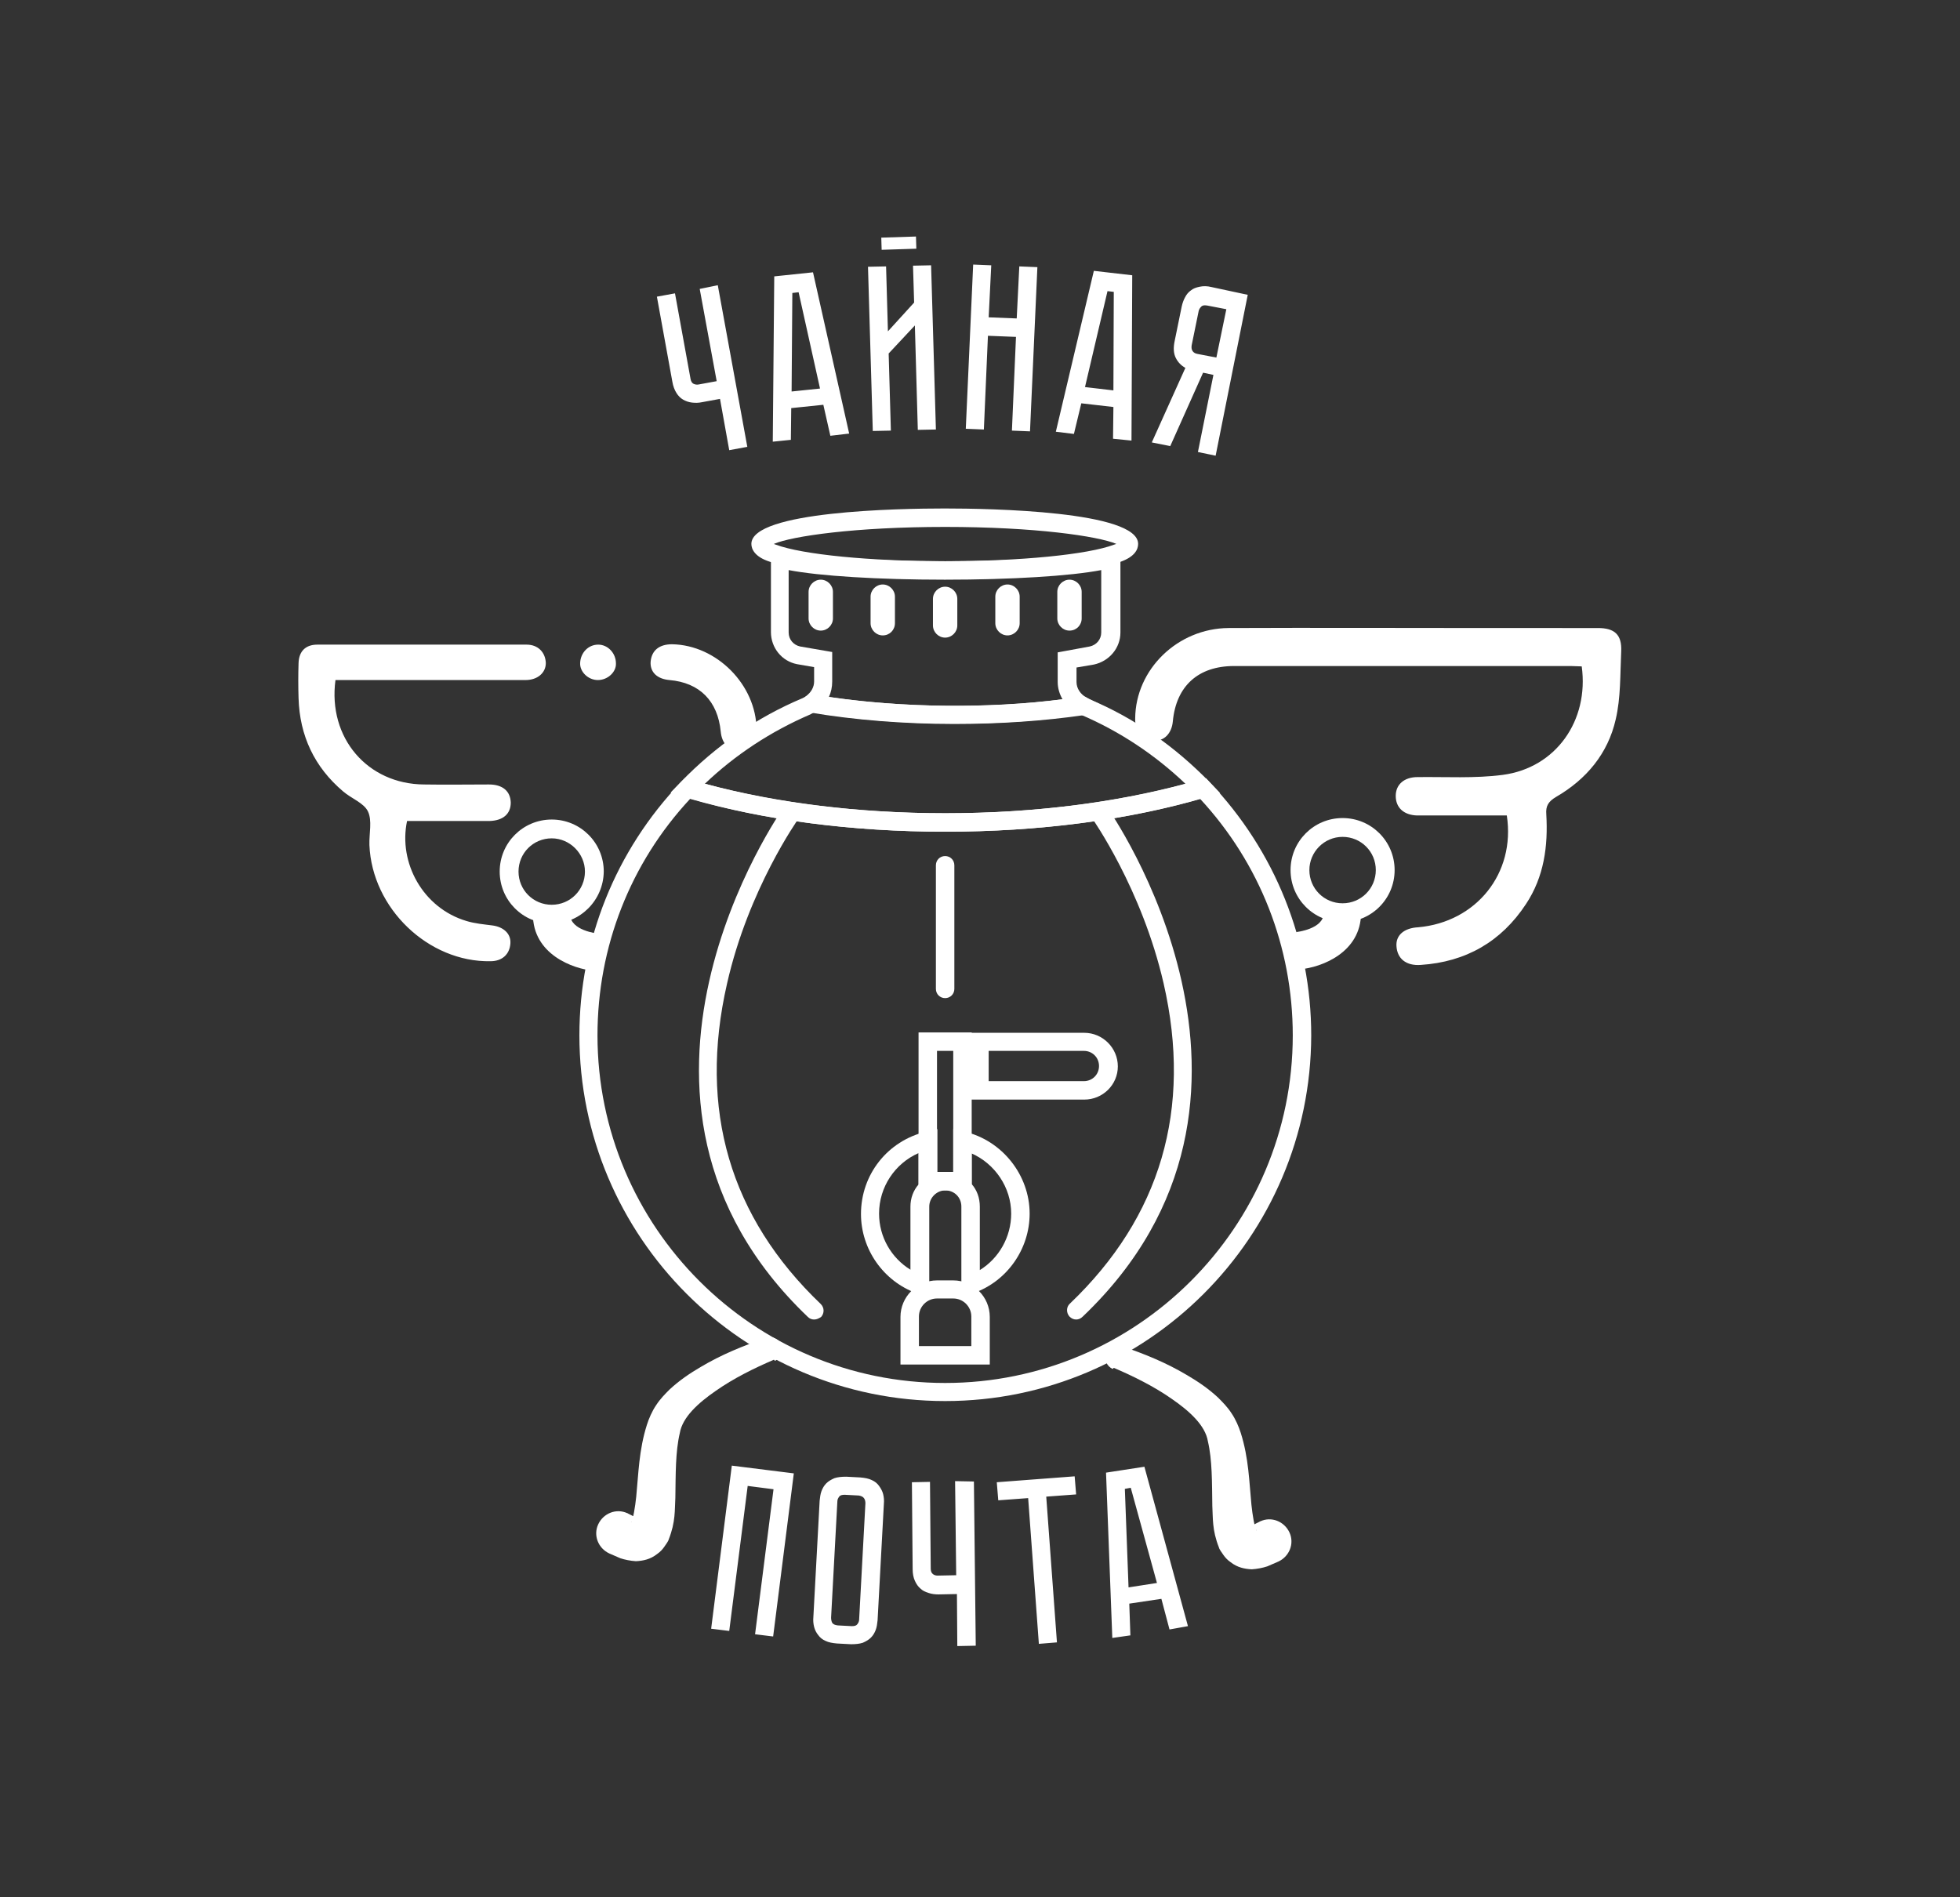 <svg xmlns="http://www.w3.org/2000/svg" xml:space="preserve" id="Слой_1" x="0px" y="0px" version="1.1" viewBox="0 0 531.1 514.2"><rect x="0" y="0" width="531.1" height="514.2" fill="#333333" stroke="none"/><style>.st0{fill:#fff}</style><path d="M256.1 379.7c-54.7 0-99.1-44.5-99.1-99.1 0-25.7 9.8-50.1 27.5-68.6l1.1-1.1 1.5.4c20.1 6 44 9.1 69.1 9.1 25.1 0 49-3.2 69.1-9.1l1.5-.4 1 1.1c17.7 18.6 27.5 43 27.5 68.6-.1 54.6-44.5 99.1-99.2 99.1M187 216.5c-16.2 17.4-25.1 40.1-25.1 64.1 0 51.9 42.2 94.2 94.2 94.2 51.9 0 94.2-42.2 94.2-94.2 0-23.9-8.9-46.6-25.1-64.1-20.2 5.8-44.1 8.9-69.1 8.9-25 0-48.9-3.1-69.1-8.9m69.1-59.5c-21.2 0-39.9-1.9-47.6-4.8-4-1.3-4.9-3.4-4.9-4.8 0-8.9 40.1-9.6 52.4-9.6 12.3 0 52.4.7 52.4 9.6 0 1.5-.9 3.5-4.9 4.9-7.5 2.9-26.2 4.7-47.4 4.7m-46.4-9.6c.1.1.3.1.5.2 7.2 2.7 25.6 4.5 45.9 4.5 20.3 0 38.7-1.8 45.8-4.5.2-.1.4-.1.6-.2-5-2.1-22-4.6-46.4-4.6s-41.5 2.5-46.4 4.6" class="st0"/><path d="M258.5 196.2c-13.6 0-27.1-1.1-39-3.1l-5.8-1 4.8-3.5c1.3-1 2.1-2.4 2.1-3.9v-3.9l-4.6-.8c-4.2-.8-7.1-4.5-7.1-8.7V149l3.6.1c6.7 1.8 24.2 3 43.7 3 19.5 0 37-1.2 43.7-3l.7-.1h2.5l.5 2.5v19.9c0 4.2-3 7.8-7.2 8.7l-4.7.8v3.9c0 1.8 1.1 3.4 2.8 4.3l7 3.5-7.7 1.2c-11.1 1.6-22.9 2.4-35.3 2.4m-33.9-7.3c19.8 2.9 43.3 3.2 63.3.6-.8-1.4-1.3-3-1.3-4.7v-8l8.7-1.6c1.8-.4 3.1-1.9 3.1-3.8v-16.9c-8.3 1.6-24.3 2.6-42.4 2.6-18 0-34-1-42.3-2.6v16.9c0 1.9 1.3 3.4 3.1 3.8l8.7 1.5v8c0 1.5-.3 2.9-.9 4.2" class="st0"/><path d="M256.1 225.4c-25.5 0-49.9-3.2-70.5-9.4l-3.9-1.2 2.8-2.9c9.5-9.8 20.6-17.5 33-22.7.3-.1.7-.3 1.1-.6l.8-.6 1 .2c11.7 2 24.9 3.1 38.2 3.1 12.1 0 23.6-.8 34.4-2.5h1l1.2.7c12 5 23.1 12.7 32.6 22.5l2.8 2.9-3.9 1.2c-20.6 6.1-45 9.3-70.6 9.3m-65.1-13c19.3 5.2 41.7 8 65.1 8 23.5 0 45.8-2.8 65.1-8-8.3-7.9-17.8-14.2-28.3-18.7-22 3.4-49.9 3.2-72.4-.6-.3.2-.6.3-.9.5-10.7 4.6-20.3 10.9-28.6 18.8m-41.5 37.9c-7.8 0-14.1-6.3-14.1-14.1s6.3-14.1 14.1-14.1 14.1 6.3 14.1 14.1c-.1 7.8-6.4 14.1-14.1 14.1m0-23.1c-5 0-9 4-9 9s4 9 9 9 9-4 9-9c0-4.9-4.1-9-9-9" class="st0"/><path d="M161 263.1c-5.8-.5-16.6-4.5-16.6-15.3h10.1c0 4.4 7.4 5.2 7.5 5.2zm48.7 105.4c-5.4 2.3-11 5.1-15.7 8.4-4.8 3.3-9.1 7.2-9.8 11.5-1.2 5.1-1.1 11.2-1.2 17.5-.2 3.3.1 6.5-1.8 11.3-.1.5-.8 1.4-1.2 2-.5.7-1 1.3-2 2-1.8 1.4-3.7 1.8-5.7 1.9-1.5-.1-3-.4-4.2-.8l-3-1.3c-3-1.4-4.4-4.9-3-7.9 1.4-3 4.9-4.4 7.9-3 .1 0 .1 0 .2.1l1 .5c.4.2.8.4 1.2.7.3.1.3.1.3.2-.4-.1-.8.2-1.4.5-.2.3-.3.4-.3.4v.1c.6-1 1.1-4.2 1.4-7 .6-6 .7-12.6 2.9-19.5.5-1.6 1.4-3.7 2.5-5.3 1.1-1.7 2.4-3 3.7-4.3 2.6-2.4 5.4-4.3 8.3-6 5.7-3.4 11.6-5.8 17.8-7.9 1.7-.6 3.6.3 4.2 2.1.6 1.7-.3 3.4-1.8 4.1zm12.7-197.6c-1.8 0-3.3-1.5-3.3-3.3v-7.2c0-1.8 1.5-3.3 3.3-3.3s3.3 1.5 3.3 3.3v7.2c0 1.8-1.5 3.3-3.3 3.3m16.8 1.3c-1.8 0-3.3-1.5-3.3-3.3v-7.2c0-1.8 1.5-3.3 3.3-3.3s3.3 1.5 3.3 3.3v7.2c0 1.8-1.4 3.3-3.3 3.3m16.9.6c-1.8 0-3.3-1.5-3.3-3.3v-7.2c0-1.8 1.5-3.3 3.3-3.3 1.8 0 3.3 1.5 3.3 3.3v7.2c0 1.8-1.5 3.3-3.3 3.3m16.9-.6c-1.8 0-3.3-1.5-3.3-3.3v-7.2c0-1.8 1.5-3.3 3.3-3.3s3.3 1.5 3.3 3.3v7.2c0 1.8-1.5 3.3-3.3 3.3m16.8-1.3c-1.8 0-3.3-1.5-3.3-3.3v-7.2c0-1.8 1.5-3.3 3.3-3.3s3.3 1.5 3.3 3.3v7.2c0 1.8-1.4 3.3-3.3 3.3m-21.6 198.9H244v-12.9c0-5.4 4.4-9.9 9.9-9.9h4.4c5.4 0 9.9 4.4 9.9 9.9zm-19.2-5h14.2v-8c0-2.7-2.2-4.9-4.9-4.9h-4.4c-2.7 0-4.9 2.2-4.9 4.9zm14.3-42.2h-14.4v-42.8h14.4zm-9.4-5h4.4v-32.8h-4.4z" class="st0"/><path d="m251.7 351.7-3.3-1.2c-9.1-3.3-15.1-12-15.1-21.5 0-10.7 7.2-19.8 17.6-22.3l3.1-.7v11.6h2.2v5c-2.4 0-4.4 2-4.4 4.4v24.7zm-2.8-39.2c-6.4 2.8-10.7 9.2-10.7 16.4 0 6.3 3.3 12 8.5 15.2V327c0-2.3.8-4.4 2.2-6z" class="st0"/><path d="M260.5 351.7V327c0-2.5-1.9-4.4-4.4-4.4v-5h2.2V306l3.1.7c10.2 2.4 17.6 11.8 17.6 22.2 0 9.6-6.1 18.3-15.1 21.5zm2.8-30.8c1.4 1.6 2.2 3.7 2.2 6.1v17.2c5.2-3.2 8.5-9 8.5-15.3 0-7.1-4.4-13.5-10.7-16.3zm30.5-22.9H263v-18.1h30.8c5 0 9.1 4.1 9.1 9.1s-4.1 9-9.1 9m-25.9-5h25.8c2.3 0 4.1-1.8 4.1-4.1s-1.8-4.1-4.1-4.1h-25.8zm-11.8-22.5c-1.4 0-2.5-1.1-2.5-2.5v-33.5c0-1.4 1.1-2.5 2.5-2.5s2.5 1.1 2.5 2.5V268c0 1.4-1.1 2.5-2.5 2.5m-35.5 87.1c-.6 0-1.2-.2-1.7-.7-62-59.2-7.1-137.3-6.6-138 .8-1.1 2.3-1.4 3.5-.6 1.1.8 1.4 2.3.6 3.5-.1.2-13.6 19.1-19.4 44.8-7.8 34.1.8 63.3 25.4 86.8 1 1 1 2.5.1 3.5-.6.4-1.2.7-1.9.7" class="st0"/><path d="M291.6 357.6c-.7 0-1.3-.3-1.8-.8-.9-1-.9-2.6.1-3.5 24.6-23.5 33.2-52.7 25.4-86.8-5.9-25.7-19.3-44.6-19.4-44.8-.8-1.1-.5-2.7.6-3.5 1.1-.8 2.7-.6 3.5.6.6.8 55.4 78.9-6.6 138-.6.6-1.2.8-1.8.8M408.3 221H384c-3.6-.1-5.8-2.1-5.8-5.3 0-3.1 2.3-5.1 5.9-5.1 7.7-.1 15.5.4 23.1-.6 14.4-1.9 23.4-14.7 21.4-29.4-1 0-2-.1-3-.1h-91.2c-9.7 0-15.7 5.4-16.6 15-.3 3.3-2.4 5.4-5.1 5.2-3.2-.2-5.2-2.4-5.1-6 .1-13.3 11.5-24.4 25.3-24.5 23.7-.1 47.3 0 71 0H433c4.5 0 6.5 1.8 6.3 6.3-.3 6.2-.1 12.6-1.5 18.5-2.1 9.2-7.9 16.2-16.2 21-2 1.2-2.8 2.4-2.6 4.7.5 8.6-.6 16.9-5.5 24.3-6.7 10.2-16.3 15.7-28.5 16.5-4 .3-6.4-1.7-6.6-5.1-.2-2.9 2-4.9 5.9-5.1 15.7-1.4 26.4-14.6 24-30.3M90.9 184.3c-2.1 15.7 8.7 28.2 24 28.3 5.9.1 11.7 0 17.6 0 3.7 0 5.8 1.8 5.9 4.9 0 3.1-2.1 4.9-5.8 5h-22.3c-2.4 11.3 4.3 23.6 16.1 27.1 2.3.7 4.7.9 7 1.2 3.1.4 5.1 2.3 4.9 4.9-.2 2.9-2.2 4.8-5.4 4.8-16.8.3-32.1-14.3-32.8-31.5-.1-3.1.8-6.6-.4-9.1-1.1-2.3-4.5-3.5-6.7-5.4-7.8-6.6-11.8-15.1-12.1-25.3-.1-3.2-.1-6.4 0-9.5.1-3.2 1.9-5 5.1-5h56.7c3.1 0 5.1 2.1 5.2 5 0 2.6-2.2 4.6-5.5 4.6H94.7zm91.2-9.7c12.1.2 22.8 11 22.9 23.1 0 3.3-1.8 5.4-4.9 5.6-2.6.1-4.5-1.8-4.8-5-.8-8.3-5.7-13.3-13.9-14-3.4-.3-5.3-2.2-5.1-5 .3-3.1 2.4-4.7 5.8-4.7m-20.1 9.7c-2.6 0-4.9-2.2-4.8-4.6.1-2.8 2.2-5 4.9-5 2.6 0 4.8 2.3 4.8 5.1.1 2.3-2.2 4.5-4.9 4.5" class="st0"/><path d="M349.7 235.8c0-7.8 6.3-14.1 14.1-14.1s14.1 6.3 14.1 14.1-6.3 14.1-14.1 14.1-14.1-6.3-14.1-14.1m5.1 0c0 5 4 9 9 9s9-4 9-9-4-9-9-9-9 4.1-9 9" class="st0"/><path d="M352.2 262.7c5.8-.5 16.6-4.5 16.6-15.3h-10.1c0 4.4-7.4 5.2-7.5 5.2zM194.5 77.3l8 43.8-4.9.9-2.5-13.9-4.9.9c-.9.2-1.8.2-2.7.1-.9-.1-1.7-.4-2.4-.8s-1.3-1-1.8-1.8-.9-1.8-1.1-3L178 80.4l4.9-.9 4.2 23.1c.1.7.4 1.2.8 1.4.4.2.9.3 1.4.2l4.9-.9-4.6-25zm30.5 40.8-1.9-8.4-8.7.9-.1 8.6-4.9.5.4-44.8 10.5-1.1 9.8 43.7zm-10.5-12 7.7-.8-5.8-26.1-1.7.2zm34.2 10.4-.8-28.3-7.1 7.6.6 20.9-4.9.1-1.3-44.5 4.9-.1.5 17.6 7.1-7.8-.3-10 4.9-.1 1.3 44.5zm-.5-52.4.1 3.3-9.4.3-.1-3.3zm28 8.1 4.9.2-2 44.5-4.9-.2 1.1-25.4-7.6-.3-1.1 25.4-4.9-.2 2-44.5 4.9.2-.7 14.1 7.6.3zm25.4 46.7.1-8.6-8.7-1-2 8.3-4.9-.6 10.3-43.6 10.4 1.2-.2 44.8zm-7.6-14 7.7.9.1-26.7-1.7-.2zm44.1-25-8.7 43.6-4.8-1 4.2-20.9-2.8-.6-8.9 19.9-5-1 9.1-20.2c-1.1-.6-2-1.5-2.6-2.7-.6-1.2-.7-2.7-.3-4.6l1.9-9.3c.2-.9.5-1.8.9-2.5.4-.8.9-1.4 1.6-1.9.6-.5 1.4-.8 2.4-1s2-.2 3.2.1zm-5.8 3.9-5.2-1c-.7-.1-1.2-.1-1.6.3-.3.3-.6.7-.7 1.2l-1.9 9.3c-.1.7 0 1.2.3 1.6.3.4.7.6 1.2.7l5.2 1zM215.1 399.3l-5.6 44.2-4.9-.6 5-39.3-7-.9-5 39.3-4.9-.6 5.6-44.2zm18 1.1c1.2.1 2.3.3 3.1.7.9.4 1.5.9 2 1.6.5.7.9 1.4 1.1 2.2.2.8.3 1.7.2 2.7l-1.7 31.5c-.1.9-.2 1.8-.5 2.6s-.7 1.5-1.3 2.1c-.6.6-1.3 1-2.2 1.4-.9.3-2 .4-3.2.4l-3.8-.2c-1.2-.1-2.3-.3-3.1-.7-.9-.4-1.5-.9-2-1.6-.5-.6-.9-1.4-1.1-2.2-.2-.8-.3-1.7-.2-2.7l1.7-31.5c.1-.9.2-1.8.5-2.6s.7-1.5 1.3-2.1c.6-.6 1.3-1 2.2-1.4.9-.3 2-.4 3.2-.4zm-2.3 40.3c.7 0 1.2-.1 1.5-.5.3-.4.5-.8.5-1.3l1.7-31.5c0-.5-.1-1-.4-1.4-.3-.4-.8-.6-1.4-.7l-3.8-.2c-.7 0-1.2.1-1.5.5-.3.4-.5.8-.5 1.3l-1.7 31.5c0 .5.1 1 .3 1.4.3.4.7.6 1.5.7zm33.1-39.2.5 44.5-5 .1-.1-14.1-5 .1c-.9 0-1.8-.1-2.7-.4s-1.6-.6-2.2-1.2c-.6-.5-1.1-1.2-1.5-2.1-.4-.9-.6-1.9-.6-3.2l-.2-23.5 4.9-.1.2 23.5c0 .7.2 1.2.6 1.5.4.3.8.4 1.3.4l5-.1-.3-25.5zm27.3-1.4.4 4.9-8.1.6 2.9 39.5-4.9.4-2.9-39.5-8.1.6-.4-4.9zm25.7 41.5-2.2-8.3-8.7 1.3.3 8.6-4.9.7-1.7-44.8 10.4-1.6 11.8 43.2zm-11.1-11.4 7.7-1.2-7.1-25.8-1.6.3zm-4-59.5c5.4 2.3 11 5.1 15.7 8.4 4.8 3.3 9.1 7.2 9.8 11.5 1.2 5.1 1.1 11.2 1.2 17.5.2 3.3-.1 6.5 1.8 11.3.1.5.8 1.4 1.2 2 .5.7 1 1.3 2 2 1.8 1.4 3.7 1.8 5.7 1.9 1.5-.1 3-.4 4.2-.8l3-1.3c3-1.4 4.4-4.9 3-7.9-1.4-3-4.9-4.4-7.9-3-.1 0-.1 0-.2.1l-1 .5c-.4.2-.8.4-1.2.7-.3.1-.3.1-.3.2.4-.1.8.2 1.4.5.2.3.3.4.3.4v.1c-.6-1-1.1-4.2-1.4-7-.6-6-.7-12.6-2.9-19.5-.5-1.6-1.4-3.7-2.5-5.3-1.1-1.7-2.4-3-3.7-4.3-2.6-2.4-5.4-4.3-8.3-6-5.7-3.4-11.6-5.8-17.8-7.9-1.7-.6-3.6.3-4.2 2.1-.6 1.7.3 3.4 1.8 4.1z" class="st0"/></svg>